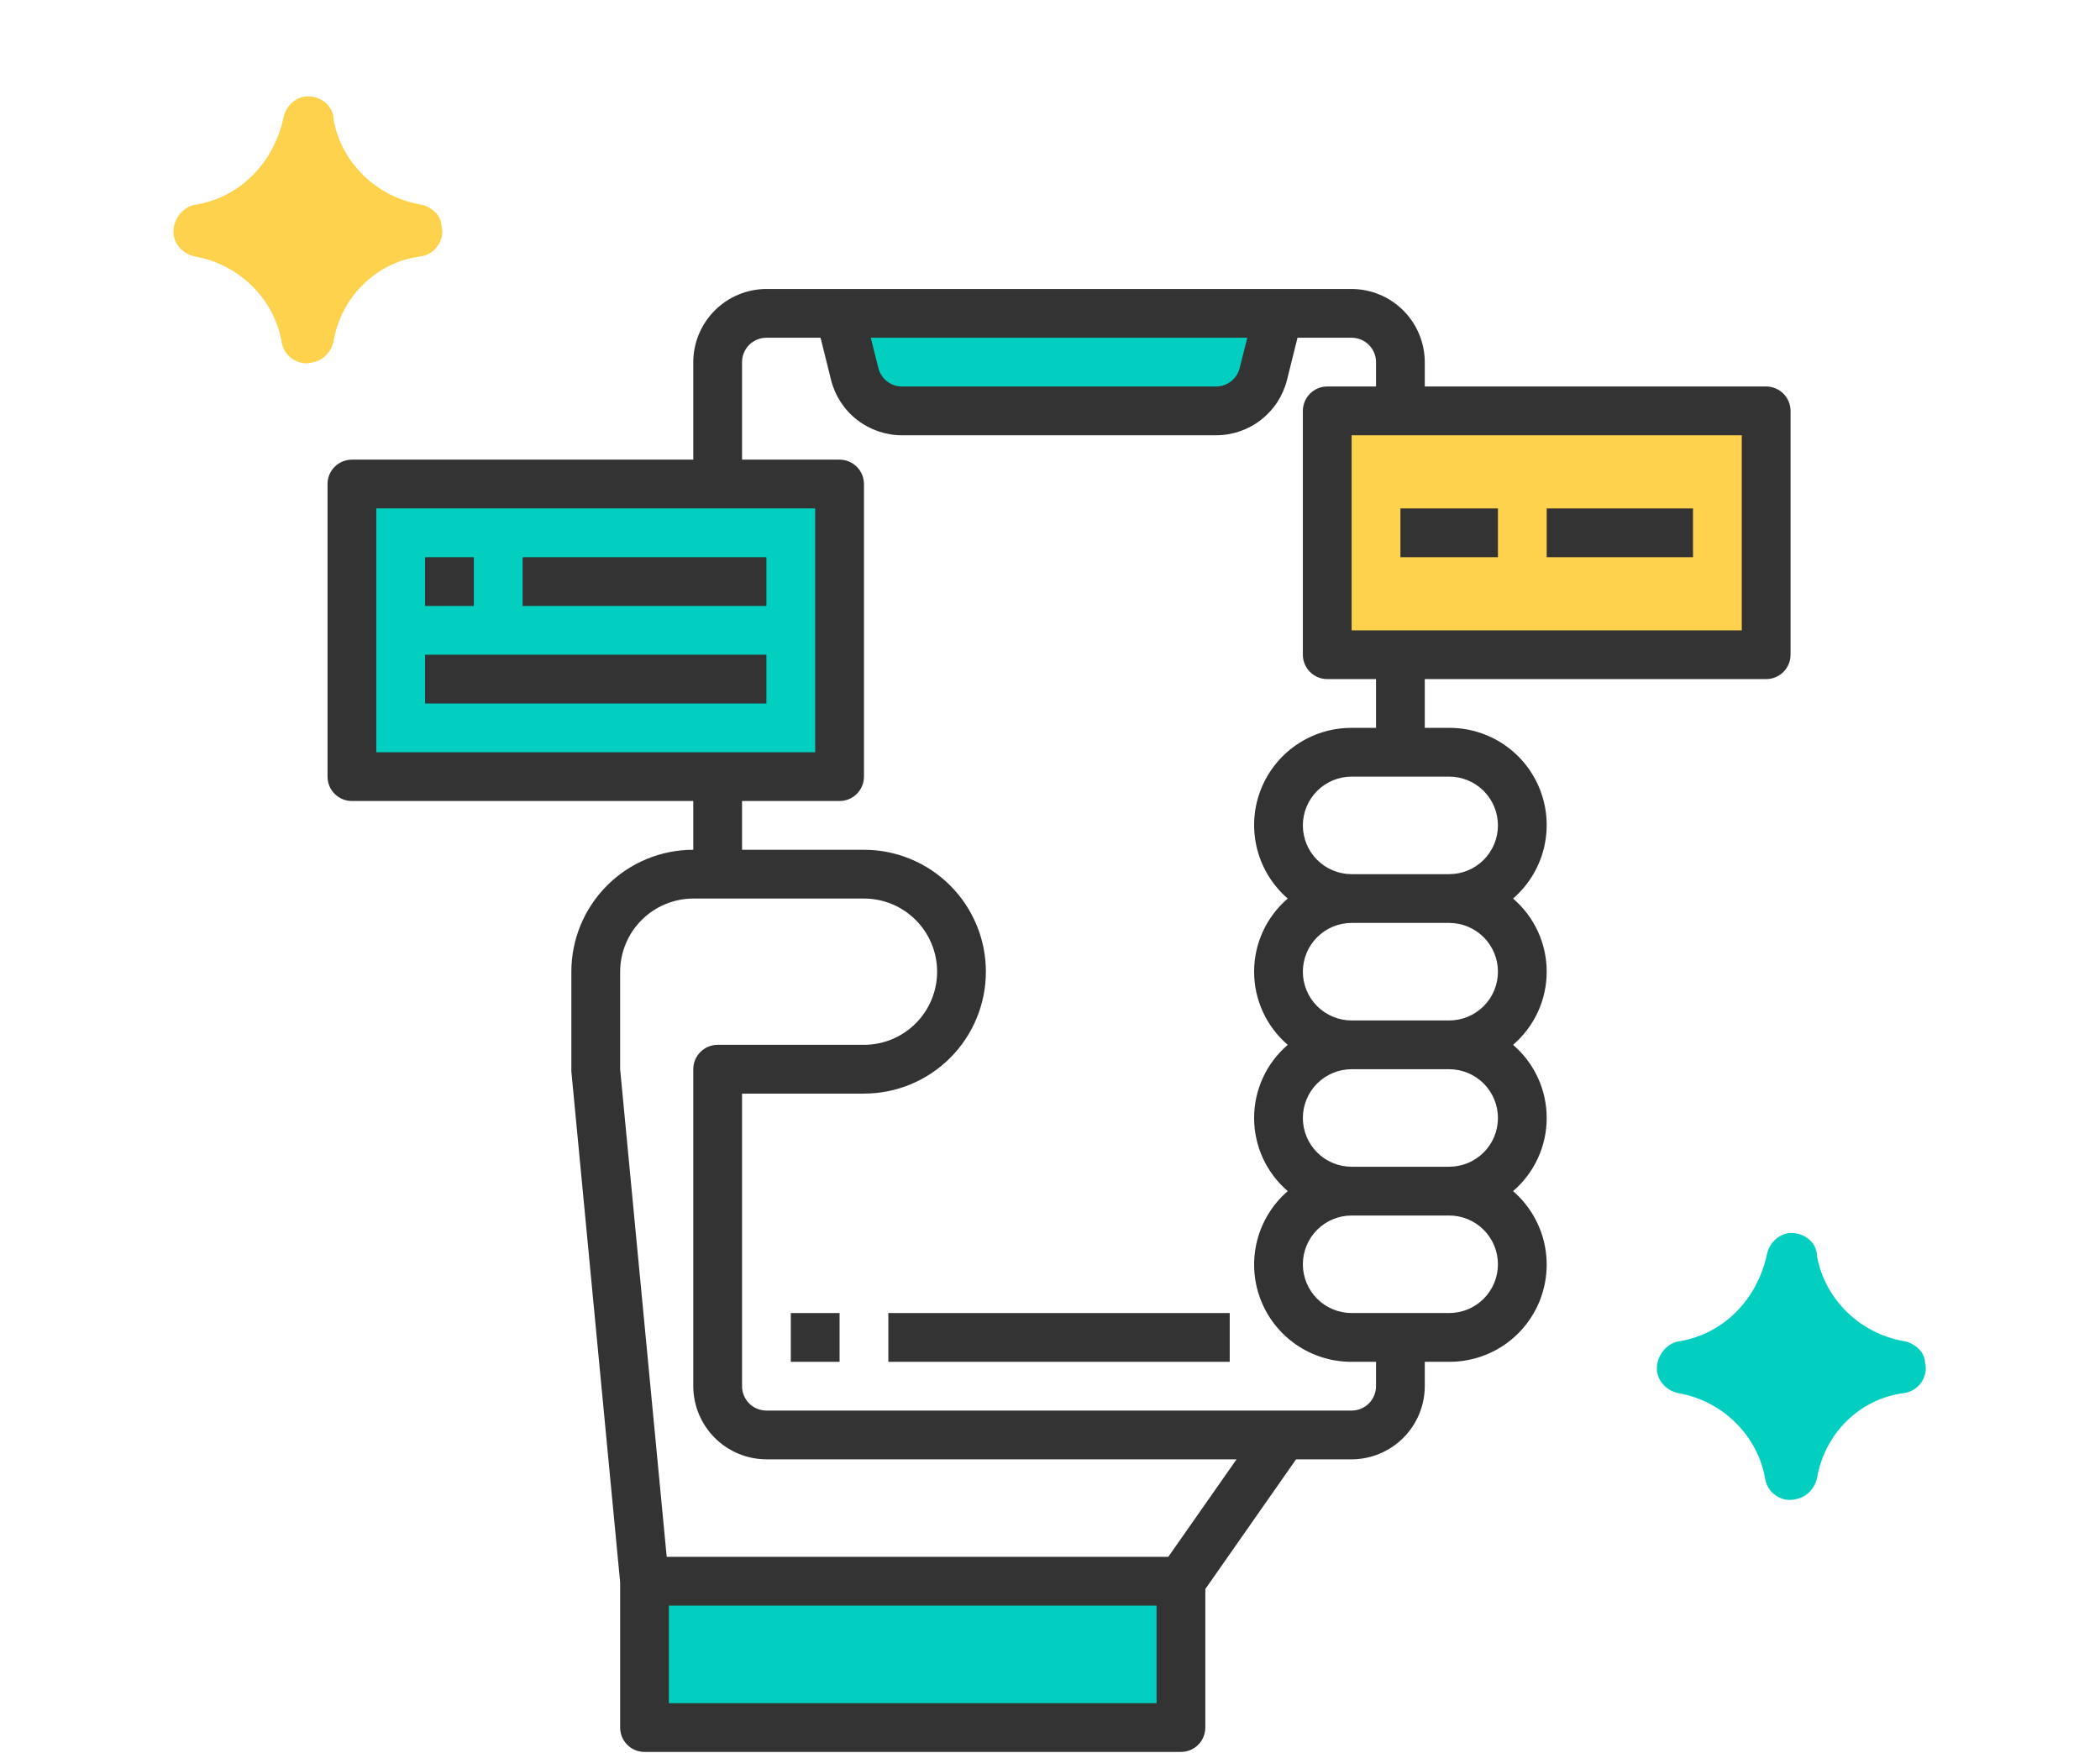 <svg width="109" height="91" viewBox="0 0 109 91" fill="none" xmlns="http://www.w3.org/2000/svg">
<rect x="18" y="25" width="26" height="16" fill="#02CFC0"/>
<rect x="44" y="16" width="22" height="5" fill="#02CFC0"/>
<rect x="33" y="82" width="28" height="7" fill="#02CFC0"/>
<rect x="69" y="22" width="23" height="12" fill="#FFD24D"/>
<path d="M46.109 68.156H63.828V70.688H46.109V68.156Z" fill="#333333"/>
<path d="M41.047 68.156H43.578V70.688H41.047V68.156Z" fill="#333333"/>
<path d="M91.672 20.062H73.953V18.797C73.95 17.791 73.549 16.827 72.838 16.115C72.126 15.404 71.162 15.003 70.156 15H39.781C38.775 15.003 37.811 15.404 37.1 16.115C36.388 16.827 35.987 17.791 35.984 18.797V23.859H18.266C17.93 23.859 17.608 23.993 17.371 24.23C17.133 24.467 17 24.789 17 25.125V40.312C17 40.648 17.133 40.97 17.371 41.207C17.608 41.445 17.93 41.578 18.266 41.578H35.984V44.109C34.306 44.109 32.697 44.776 31.51 45.963C30.323 47.15 29.656 48.759 29.656 50.438V55.614L32.188 82.129V89.672C32.188 90.007 32.321 90.329 32.558 90.567C32.795 90.804 33.117 90.938 33.453 90.938H61.297C61.633 90.938 61.955 90.804 62.192 90.567C62.429 90.329 62.562 90.007 62.562 89.672V82.483L67.271 75.75H70.156C71.162 75.747 72.126 75.346 72.838 74.635C73.549 73.923 73.95 72.959 73.953 71.953V70.688H75.219C76.249 70.691 77.256 70.379 78.103 69.794C78.951 69.208 79.599 68.377 79.96 67.412C80.322 66.447 80.378 65.395 80.124 64.396C79.869 63.398 79.314 62.502 78.535 61.828C79.082 61.359 79.522 60.776 79.824 60.121C80.125 59.465 80.281 58.753 80.281 58.031C80.281 57.31 80.125 56.597 79.824 55.942C79.522 55.286 79.082 54.704 78.535 54.234C79.082 53.765 79.522 53.182 79.824 52.527C80.125 51.872 80.281 51.159 80.281 50.438C80.281 49.716 80.125 49.003 79.824 48.348C79.522 47.693 79.082 47.11 78.535 46.641C79.314 45.967 79.869 45.071 80.124 44.072C80.378 43.074 80.322 42.022 79.96 41.057C79.599 40.092 78.951 39.261 78.103 38.675C77.256 38.09 76.249 37.778 75.219 37.781H73.953V35.25H91.672C92.007 35.25 92.329 35.117 92.567 34.879C92.804 34.642 92.938 34.32 92.938 33.984V21.328C92.938 20.992 92.804 20.671 92.567 20.433C92.329 20.196 92.007 20.062 91.672 20.062ZM64.739 17.531L64.347 19.101C64.279 19.375 64.121 19.619 63.899 19.793C63.676 19.968 63.402 20.062 63.119 20.062H46.818C46.535 20.062 46.261 19.968 46.038 19.793C45.816 19.619 45.658 19.375 45.59 19.101L45.198 17.531H64.739ZM19.531 39.047V26.391H42.312V39.047H19.531ZM60.031 88.406H34.719V83.344H60.031V88.406ZM60.639 80.812H34.605L32.188 55.5V50.438C32.191 49.431 32.592 48.467 33.303 47.756C34.014 47.045 34.978 46.644 35.984 46.641H44.844C45.851 46.641 46.816 47.041 47.529 47.753C48.241 48.465 48.641 49.431 48.641 50.438C48.641 51.444 48.241 52.41 47.529 53.122C46.816 53.834 45.851 54.234 44.844 54.234H37.25C36.914 54.234 36.592 54.368 36.355 54.605C36.118 54.842 35.984 55.164 35.984 55.5V71.953C35.987 72.959 36.388 73.923 37.1 74.635C37.811 75.346 38.775 75.747 39.781 75.75H64.183L60.639 80.812ZM71.422 71.953C71.422 72.289 71.288 72.611 71.051 72.848C70.814 73.085 70.492 73.219 70.156 73.219H39.781C39.446 73.219 39.124 73.085 38.886 72.848C38.649 72.611 38.516 72.289 38.516 71.953V56.766H44.844C46.522 56.766 48.132 56.099 49.318 54.912C50.505 53.725 51.172 52.116 51.172 50.438C51.172 48.759 50.505 47.15 49.318 45.963C48.132 44.776 46.522 44.109 44.844 44.109H38.516V41.578H43.578C43.914 41.578 44.236 41.445 44.473 41.207C44.71 40.97 44.844 40.648 44.844 40.312V25.125C44.844 24.789 44.71 24.467 44.473 24.23C44.236 23.993 43.914 23.859 43.578 23.859H38.516V18.797C38.516 18.461 38.649 18.139 38.886 17.902C39.124 17.665 39.446 17.531 39.781 17.531H42.591L43.135 19.721C43.341 20.542 43.815 21.27 44.483 21.791C45.15 22.311 45.972 22.594 46.818 22.594H63.119C63.966 22.594 64.788 22.311 65.455 21.791C66.122 21.27 66.596 20.542 66.802 19.721L67.347 17.531H70.156C70.492 17.531 70.814 17.665 71.051 17.902C71.288 18.139 71.422 18.461 71.422 18.797V20.062H68.891C68.555 20.062 68.233 20.196 67.996 20.433C67.758 20.671 67.625 20.992 67.625 21.328V33.984C67.625 34.32 67.758 34.642 67.996 34.879C68.233 35.117 68.555 35.25 68.891 35.25H71.422V37.781H70.156C69.126 37.778 68.119 38.09 67.272 38.675C66.424 39.261 65.776 40.092 65.415 41.057C65.053 42.022 64.997 43.074 65.251 44.072C65.506 45.071 66.061 45.967 66.84 46.641C66.293 47.11 65.853 47.693 65.551 48.348C65.25 49.003 65.094 49.716 65.094 50.438C65.094 51.159 65.25 51.872 65.551 52.527C65.853 53.182 66.293 53.765 66.84 54.234C66.293 54.704 65.853 55.286 65.551 55.942C65.25 56.597 65.094 57.31 65.094 58.031C65.094 58.753 65.25 59.465 65.551 60.121C65.853 60.776 66.293 61.359 66.84 61.828C66.061 62.502 65.506 63.398 65.251 64.396C64.997 65.395 65.053 66.447 65.415 67.412C65.776 68.377 66.424 69.208 67.272 69.794C68.119 70.379 69.126 70.691 70.156 70.688H71.422V71.953ZM75.219 68.156H70.156C69.485 68.156 68.841 67.89 68.366 67.415C67.892 66.94 67.625 66.296 67.625 65.625C67.625 64.954 67.892 64.31 68.366 63.835C68.841 63.36 69.485 63.094 70.156 63.094H75.219C75.89 63.094 76.534 63.36 77.009 63.835C77.483 64.31 77.75 64.954 77.75 65.625C77.75 66.296 77.483 66.94 77.009 67.415C76.534 67.89 75.89 68.156 75.219 68.156ZM75.219 60.562H70.156C69.485 60.562 68.841 60.296 68.366 59.821C67.892 59.346 67.625 58.703 67.625 58.031C67.625 57.36 67.892 56.716 68.366 56.241C68.841 55.767 69.485 55.5 70.156 55.5H75.219C75.89 55.5 76.534 55.767 77.009 56.241C77.483 56.716 77.75 57.36 77.75 58.031C77.75 58.703 77.483 59.346 77.009 59.821C76.534 60.296 75.89 60.562 75.219 60.562ZM75.219 52.969H70.156C69.485 52.969 68.841 52.702 68.366 52.227C67.892 51.753 67.625 51.109 67.625 50.438C67.625 49.766 67.892 49.122 68.366 48.648C68.841 48.173 69.485 47.906 70.156 47.906H75.219C75.89 47.906 76.534 48.173 77.009 48.648C77.483 49.122 77.75 49.766 77.75 50.438C77.75 51.109 77.483 51.753 77.009 52.227C76.534 52.702 75.89 52.969 75.219 52.969ZM75.219 40.312C75.89 40.312 76.534 40.579 77.009 41.054C77.483 41.529 77.75 42.172 77.75 42.844C77.75 43.515 77.483 44.159 77.009 44.634C76.534 45.108 75.89 45.375 75.219 45.375H70.156C69.485 45.375 68.841 45.108 68.366 44.634C67.892 44.159 67.625 43.515 67.625 42.844C67.625 42.172 67.892 41.529 68.366 41.054C68.841 40.579 69.485 40.312 70.156 40.312H75.219ZM90.406 32.719H70.156V22.594H90.406V32.719Z" fill="#333333"/>
<path d="M22.062 28.922H24.594V31.453H22.062V28.922Z" fill="#333333"/>
<path d="M27.125 28.922H39.781V31.453H27.125V28.922Z" fill="#333333"/>
<path d="M22.062 33.984H39.781V36.516H22.062V33.984Z" fill="#333333"/>
<path d="M72.688 26.391H77.75V28.922H72.688V26.391Z" fill="#333333"/>
<path d="M80.281 26.391H87.875V28.922H80.281V26.391Z" fill="#333333"/>
<path d="M21.813 10.613C19.513 10.213 17.713 8.413 17.313 6.213C17.313 5.413 16.513 4.913 15.813 5.013C15.213 5.113 14.813 5.613 14.713 6.113C14.213 8.413 12.513 10.213 10.213 10.613C9.413 10.713 8.913 11.513 9.013 12.213C9.113 12.813 9.613 13.213 10.113 13.313C12.413 13.713 14.213 15.513 14.613 17.713C14.713 18.513 15.513 19.013 16.213 18.813C16.813 18.713 17.213 18.213 17.313 17.713C17.713 15.413 19.513 13.613 21.813 13.313C22.613 13.213 23.113 12.413 22.913 11.713C22.913 11.213 22.413 10.713 21.813 10.613Z" fill="#FFD24D"/>
<path d="M98.813 69.613C96.513 69.213 94.713 67.413 94.313 65.213C94.313 64.413 93.513 63.913 92.813 64.013C92.213 64.113 91.813 64.613 91.713 65.113C91.213 67.413 89.513 69.213 87.213 69.613C86.413 69.713 85.913 70.513 86.013 71.213C86.113 71.813 86.613 72.213 87.113 72.313C89.413 72.713 91.213 74.513 91.613 76.713C91.713 77.513 92.513 78.013 93.213 77.813C93.813 77.713 94.213 77.213 94.313 76.713C94.713 74.413 96.513 72.613 98.813 72.313C99.613 72.213 100.113 71.413 99.913 70.713C99.913 70.213 99.413 69.713 98.813 69.613Z" fill="#02CFC0"/>
</svg>
